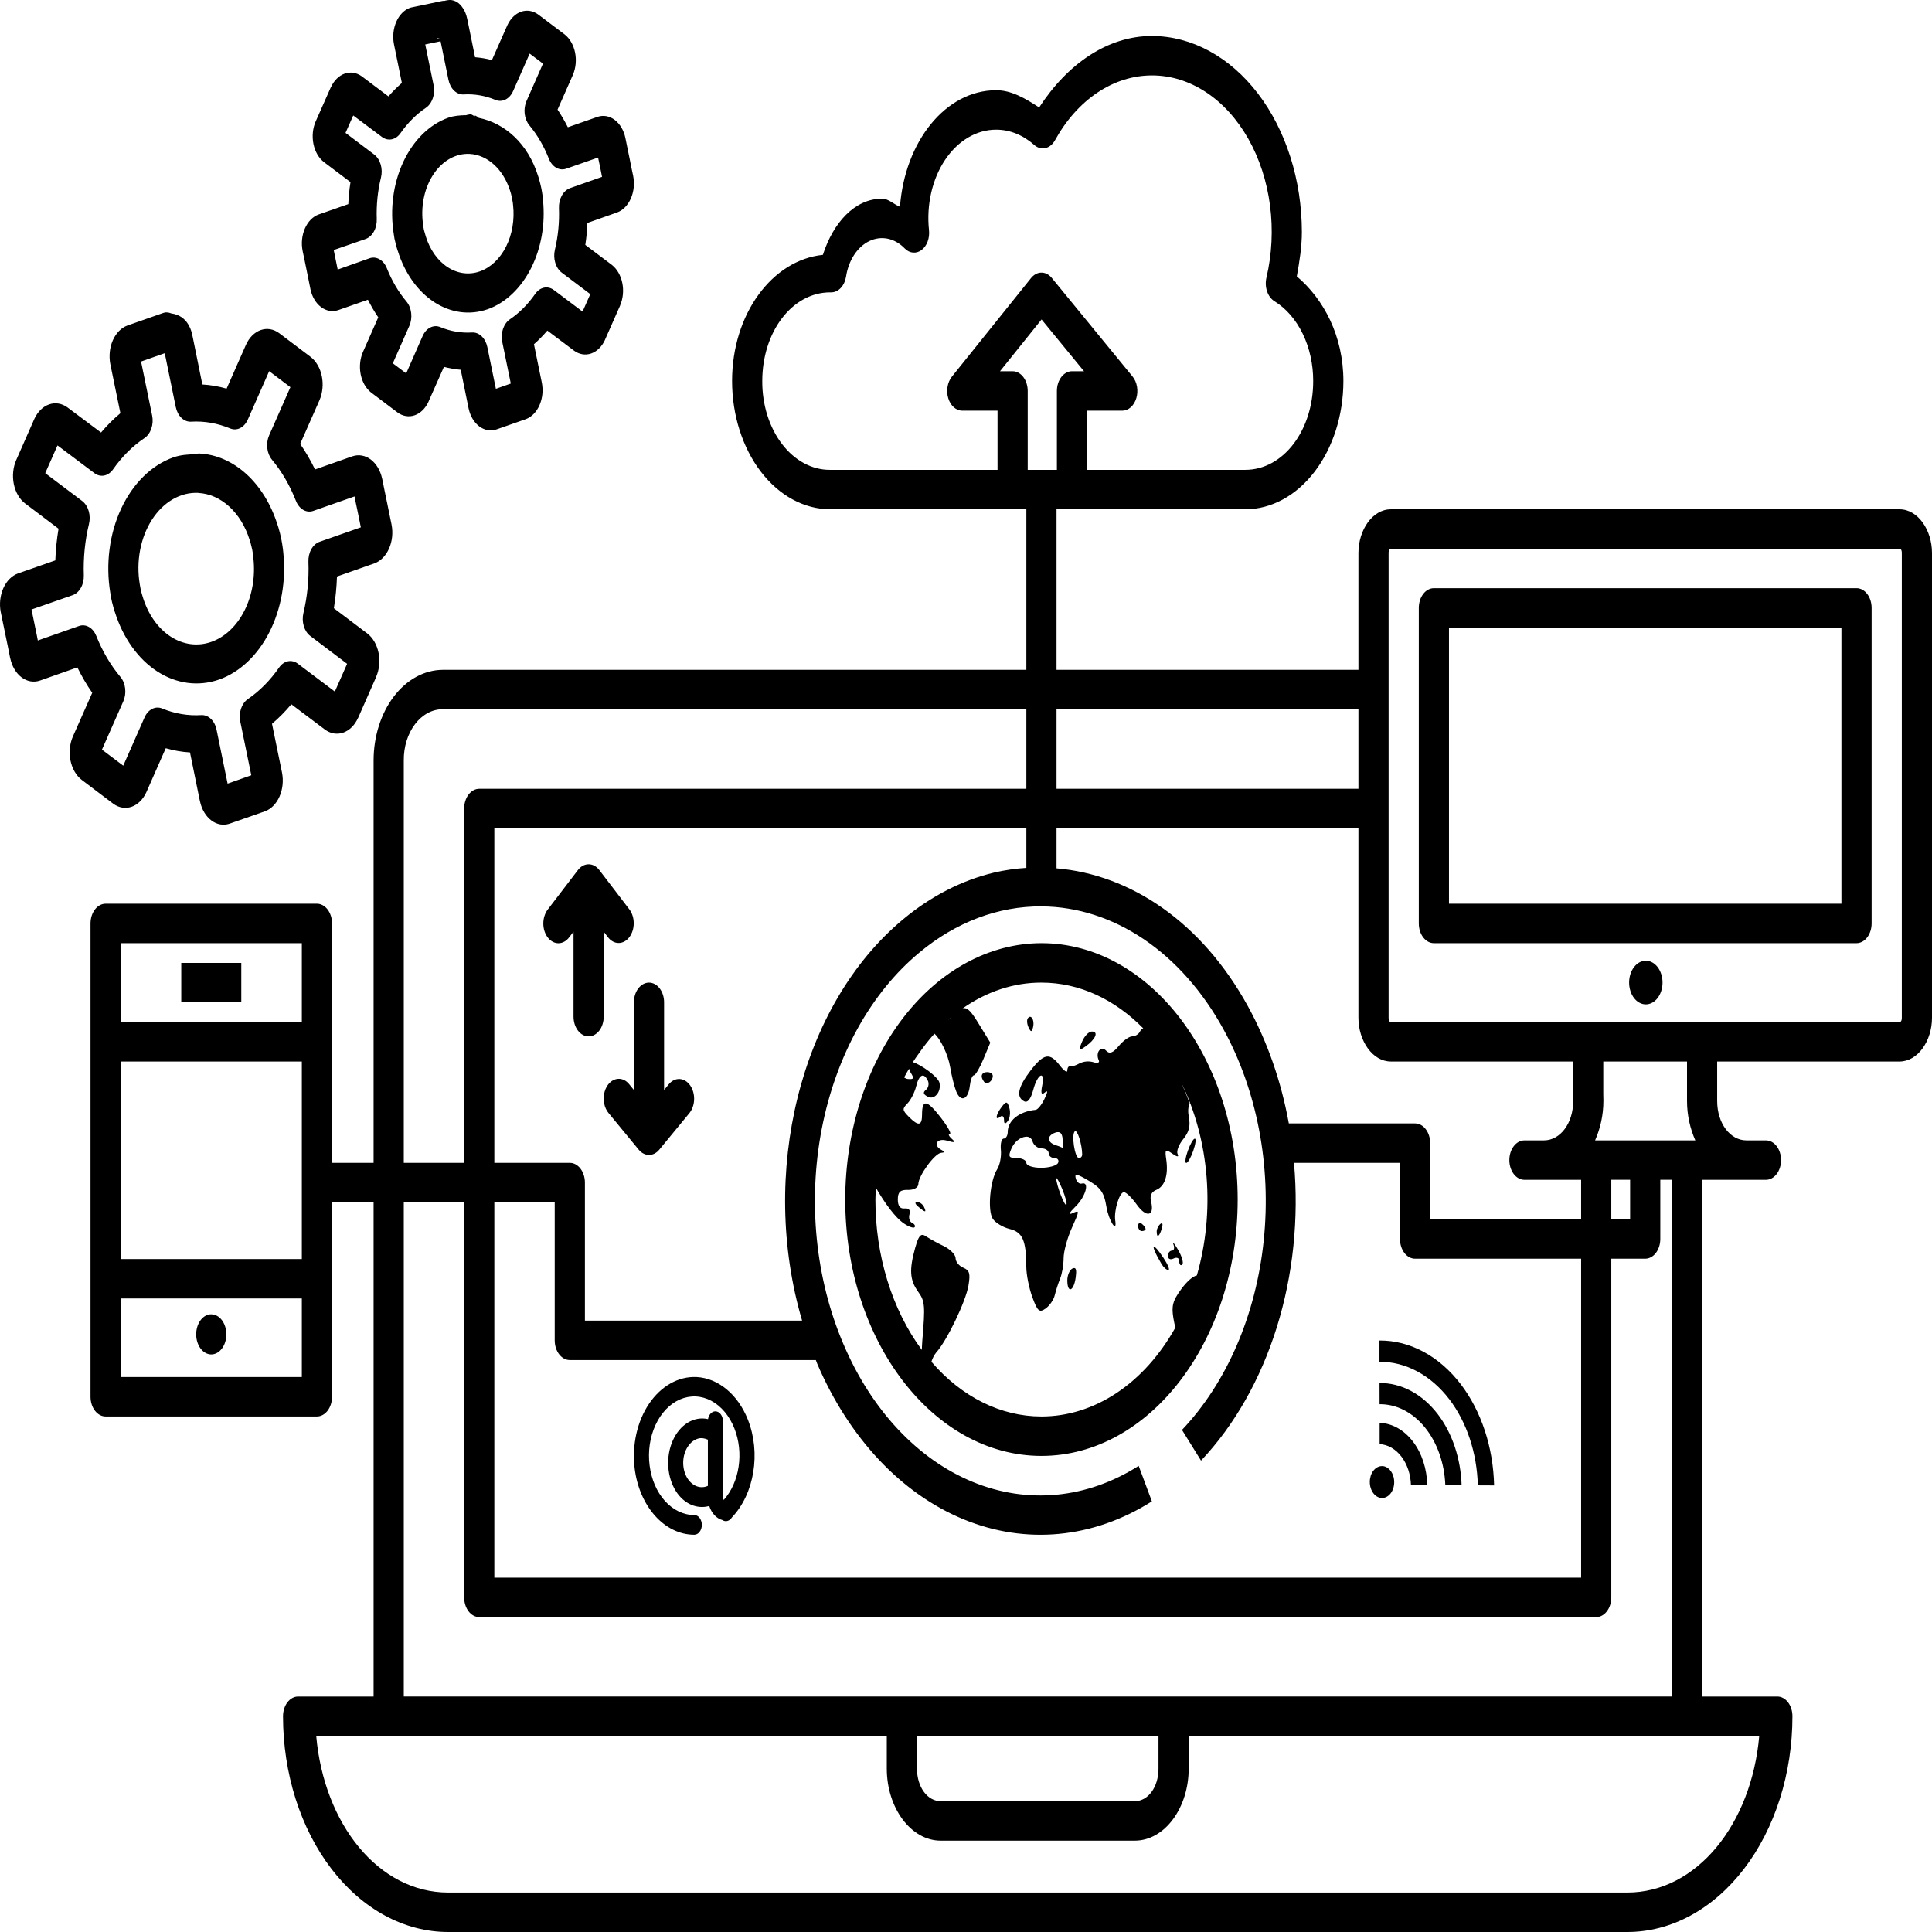 <svg xmlns="http://www.w3.org/2000/svg" width="100" height="100" viewBox="0 0 100 100" fill="none"><path fill-rule="evenodd" clip-rule="evenodd" d="M23.381 0.006C23.279 -0.008 23.195 0.006 23.134 0.014C23.059 0.026 23.048 0.035 23.014 0.043C22.965 0.041 22.916 0.045 22.868 0.055L21.303 0.382C21.276 0.387 21.249 0.394 21.223 0.402C20.924 0.512 20.67 0.769 20.515 1.12C20.359 1.471 20.314 1.887 20.39 2.28L20.801 4.293C20.557 4.503 20.325 4.735 20.106 4.988L18.726 3.95C18.456 3.756 18.138 3.705 17.84 3.81C17.542 3.916 17.286 4.168 17.128 4.514C17.127 4.514 17.126 4.514 17.125 4.514L16.337 6.29C16.185 6.644 16.145 7.062 16.225 7.454C16.305 7.846 16.5 8.181 16.767 8.389L18.142 9.426C18.081 9.804 18.046 10.181 18.028 10.565L16.496 11.1C16.495 11.1 16.494 11.1 16.493 11.1C16.194 11.209 15.94 11.467 15.785 11.818C15.629 12.169 15.585 12.585 15.662 12.978C15.662 12.98 15.662 12.981 15.662 12.982L15.767 13.476L15.968 14.466L16.068 14.961C16.068 14.963 16.068 14.966 16.068 14.969C16.152 15.36 16.349 15.693 16.619 15.895C16.889 16.098 17.208 16.154 17.509 16.051L19.043 15.514C19.207 15.834 19.382 16.139 19.578 16.426L18.784 18.223C18.632 18.576 18.591 18.993 18.671 19.385C18.751 19.777 18.945 20.112 19.212 20.32L20.576 21.349C20.847 21.547 21.166 21.599 21.465 21.495C21.765 21.39 22.022 21.137 22.181 20.789C22.181 20.788 22.181 20.787 22.181 20.785L22.978 18.989C23.265 19.064 23.554 19.115 23.848 19.14L24.256 21.145C24.34 21.535 24.538 21.867 24.807 22.07C25.077 22.272 25.396 22.328 25.697 22.227L27.214 21.696C27.513 21.586 27.767 21.328 27.922 20.978C28.078 20.627 28.123 20.211 28.047 19.817L27.637 17.817C27.883 17.602 28.111 17.368 28.331 17.112L29.711 18.149C29.981 18.349 30.301 18.401 30.601 18.296C30.901 18.192 31.157 17.937 31.316 17.588C31.316 17.587 31.316 17.585 31.316 17.584L32.1 15.808H32.097C32.249 15.455 32.29 15.038 32.21 14.646C32.13 14.254 31.937 13.919 31.67 13.711L30.295 12.676C30.355 12.298 30.389 11.921 30.404 11.539L31.941 10.996C32.24 10.887 32.494 10.629 32.65 10.278C32.806 9.928 32.851 9.511 32.775 9.118C32.775 9.116 32.775 9.115 32.775 9.114L32.67 8.619L32.573 8.129C32.572 8.127 32.571 8.124 32.57 8.121L32.469 7.627L32.369 7.137C32.369 7.136 32.369 7.135 32.369 7.133C32.285 6.742 32.088 6.409 31.818 6.206C31.549 6.002 31.229 5.946 30.928 6.047L29.392 6.586C29.231 6.266 29.053 5.961 28.859 5.673L29.653 3.875C29.804 3.521 29.844 3.104 29.764 2.712C29.683 2.32 29.489 1.985 29.222 1.778L27.861 0.753C27.59 0.554 27.271 0.501 26.971 0.606C26.671 0.711 26.414 0.966 26.256 1.315L25.462 3.109C25.174 3.034 24.882 2.985 24.589 2.962L24.181 0.955L24.198 1.078C24.174 0.892 24.12 0.714 24.04 0.556C23.96 0.399 23.856 0.265 23.734 0.163C23.626 0.08 23.506 0.027 23.381 0.006ZM59.621 1.862C57.335 1.862 55.252 3.303 53.786 5.561C53.083 5.102 52.357 4.669 51.564 4.669C48.933 4.669 46.83 7.343 46.583 10.702C46.266 10.579 45.992 10.283 45.657 10.283C44.241 10.283 43.122 11.531 42.592 13.191C39.978 13.456 37.892 16.243 37.892 19.724C37.894 21.483 38.429 23.169 39.381 24.413C40.333 25.657 41.624 26.357 42.971 26.359H53.124V34.67H22.917C21.967 34.675 21.057 35.171 20.386 36.05C19.716 36.928 19.338 38.118 19.337 39.359V60.189H17.186V47.797C17.186 47.526 17.103 47.267 16.957 47.075C16.81 46.884 16.611 46.776 16.404 46.776H5.466C5.259 46.776 5.061 46.884 4.914 47.075C4.767 47.267 4.685 47.526 4.685 47.797V72.296C4.685 72.567 4.767 72.826 4.914 73.018C5.061 73.209 5.259 73.317 5.466 73.317H16.404C16.611 73.317 16.81 73.209 16.957 73.018C17.103 72.826 17.186 72.567 17.186 72.296V62.231H19.337V87.812H15.431C15.223 87.812 15.025 87.919 14.878 88.111C14.732 88.302 14.649 88.562 14.649 88.833C14.649 90.3 14.871 91.752 15.3 93.108C15.73 94.463 16.36 95.694 17.154 96.731C17.949 97.768 18.892 98.591 19.929 99.152C20.966 99.713 22.078 100.001 23.201 100H84.225C85.347 100.001 86.459 99.713 87.497 99.152C88.534 98.591 89.477 97.768 90.271 96.731C91.066 95.694 91.695 94.463 92.125 93.108C92.555 91.752 92.776 90.3 92.776 88.833C92.776 88.562 92.694 88.302 92.548 88.111C92.401 87.919 92.202 87.812 91.995 87.812H88.089V61.067H91.406C91.613 61.067 91.812 60.96 91.959 60.768C92.105 60.577 92.187 60.317 92.187 60.047C92.187 59.776 92.105 59.516 91.959 59.325C91.812 59.133 91.613 59.026 91.406 59.026H90.397C89.554 59.026 88.881 58.146 88.881 56.984V54.943H98.322C99.264 54.943 100 53.881 100 52.676V28.627C100 27.418 99.264 26.361 98.322 26.361H71.99C71.048 26.361 70.312 27.418 70.312 28.627V34.67H54.686V26.361H64.455C65.802 26.358 67.092 25.659 68.044 24.415C68.996 23.171 69.532 21.485 69.534 19.726C69.534 17.392 68.518 15.483 67.123 14.305C67.259 13.55 67.385 12.784 67.385 12.004C67.381 9.316 66.562 6.738 65.107 4.837C63.651 2.936 61.679 1.866 59.621 1.862ZM22.603 1.95C22.712 2.031 22.695 1.956 22.77 1.98L22.773 1.988L22.601 1.948L22.603 1.95ZM22.804 2.135L23.212 4.13C23.258 4.355 23.361 4.552 23.504 4.69C23.647 4.827 23.822 4.897 24 4.887C24.558 4.855 25.114 4.949 25.645 5.171C25.815 5.242 25.999 5.235 26.166 5.151C26.332 5.067 26.472 4.91 26.561 4.708L27.415 2.774L28.105 3.293L27.253 5.226C27.164 5.427 27.131 5.661 27.157 5.89C27.184 6.119 27.27 6.329 27.4 6.486C27.811 6.98 28.153 7.564 28.408 8.213C28.489 8.42 28.623 8.585 28.786 8.679C28.949 8.774 29.132 8.792 29.305 8.732L30.958 8.154C30.958 8.157 30.958 8.159 30.958 8.162L31.062 8.652L31.159 9.146C31.16 9.149 31.161 9.152 31.162 9.154L29.509 9.736C29.337 9.797 29.185 9.933 29.08 10.121C28.975 10.31 28.922 10.54 28.931 10.773C28.959 11.5 28.887 12.229 28.722 12.923C28.669 13.144 28.675 13.382 28.739 13.598C28.803 13.814 28.922 13.995 29.075 14.111L30.553 15.224L30.153 16.128L28.669 15.012C28.514 14.896 28.334 14.853 28.158 14.889C27.982 14.925 27.821 15.039 27.701 15.212C27.328 15.749 26.883 16.196 26.389 16.53C26.231 16.638 26.107 16.813 26.035 17.025C25.964 17.238 25.95 17.476 25.997 17.7L26.439 19.852L25.667 20.124L25.225 17.966C25.179 17.741 25.075 17.544 24.931 17.406C24.788 17.269 24.612 17.2 24.434 17.21C23.877 17.245 23.32 17.15 22.789 16.931C22.619 16.86 22.436 16.868 22.27 16.952C22.104 17.035 21.965 17.191 21.876 17.392L21.025 19.325L20.332 18.805L21.187 16.869C21.276 16.668 21.31 16.432 21.283 16.202C21.256 15.972 21.169 15.761 21.037 15.604C20.624 15.113 20.281 14.53 20.023 13.883C19.941 13.676 19.807 13.512 19.644 13.419C19.481 13.325 19.298 13.307 19.126 13.368L17.478 13.952V13.948C17.478 13.947 17.478 13.945 17.478 13.944L17.274 12.945C17.274 12.944 17.274 12.943 17.274 12.941L18.922 12.37C19.094 12.31 19.246 12.174 19.351 11.986C19.457 11.798 19.51 11.568 19.501 11.335C19.476 10.608 19.55 9.879 19.72 9.187C19.774 8.965 19.768 8.726 19.703 8.509C19.639 8.292 19.52 8.111 19.365 7.995L17.884 6.878L18.284 5.976L19.764 7.084C19.917 7.201 20.096 7.245 20.272 7.211C20.448 7.176 20.609 7.065 20.729 6.894C21.104 6.357 21.551 5.91 22.047 5.578C22.205 5.471 22.331 5.296 22.403 5.083C22.476 4.87 22.49 4.631 22.443 4.406L22.011 2.301L22.804 2.135ZM59.621 3.903C60.591 3.901 61.547 4.196 62.414 4.765C63.281 5.334 64.033 6.161 64.61 7.18C65.187 8.198 65.572 9.38 65.736 10.629C65.899 11.878 65.836 13.159 65.551 14.371C65.496 14.605 65.508 14.856 65.584 15.08C65.659 15.304 65.794 15.485 65.963 15.589C66.565 15.957 67.073 16.542 67.429 17.275C67.785 18.007 67.973 18.858 67.971 19.726C67.971 22.288 66.416 24.319 64.455 24.319H56.268V21.257H58.09C58.246 21.256 58.4 21.195 58.529 21.079C58.659 20.963 58.758 20.8 58.816 20.609C58.873 20.418 58.885 20.209 58.85 20.01C58.816 19.81 58.736 19.628 58.621 19.489L54.44 14.385C54.363 14.291 54.273 14.219 54.174 14.172C54.076 14.125 53.971 14.104 53.866 14.111C53.679 14.124 53.502 14.224 53.366 14.393L49.269 19.497C49.156 19.637 49.078 19.819 49.045 20.018C49.011 20.217 49.025 20.425 49.082 20.614C49.14 20.804 49.24 20.966 49.369 21.081C49.498 21.195 49.651 21.256 49.807 21.257H51.632V24.319H42.971C42.508 24.323 42.049 24.208 41.621 23.978C41.193 23.749 40.804 23.411 40.477 22.983C40.15 22.556 39.891 22.048 39.716 21.489C39.54 20.929 39.451 20.33 39.455 19.726C39.455 17.163 41.01 15.132 42.971 15.132H43.025C43.205 15.132 43.38 15.051 43.519 14.903C43.658 14.754 43.755 14.548 43.791 14.318C43.855 13.902 43.999 13.514 44.21 13.192C44.421 12.869 44.692 12.623 44.997 12.477C45.302 12.331 45.63 12.289 45.951 12.355C46.271 12.422 46.574 12.595 46.828 12.858C46.951 12.984 47.1 13.059 47.255 13.073C47.411 13.088 47.567 13.041 47.702 12.939C47.837 12.838 47.946 12.685 48.014 12.502C48.082 12.318 48.107 12.112 48.085 11.911C48.016 11.262 48.055 10.601 48.199 9.974C48.343 9.347 48.587 8.767 48.917 8.274C49.247 7.781 49.654 7.387 50.111 7.117C50.568 6.847 51.063 6.709 51.564 6.711C52.268 6.711 52.952 6.988 53.533 7.503C53.701 7.653 53.908 7.711 54.108 7.665C54.309 7.619 54.487 7.473 54.607 7.258C55.18 6.22 55.933 5.374 56.805 4.791C57.677 4.208 58.641 3.904 59.621 3.903ZM24.292 5.921V5.925C24.24 5.929 24.188 5.94 24.137 5.957C24.135 5.959 24.133 5.96 24.131 5.961C23.818 5.967 23.506 5.986 23.204 6.092C22.232 6.437 21.399 7.256 20.874 8.379C20.349 9.503 20.174 10.846 20.384 12.133C20.395 12.204 20.404 12.274 20.415 12.333C20.419 12.352 20.422 12.37 20.426 12.388C20.439 12.449 20.456 12.511 20.473 12.58H20.47C20.503 12.715 20.543 12.85 20.586 12.982L20.589 12.986C20.951 14.141 21.622 15.083 22.477 15.639C23.332 16.195 24.312 16.326 25.236 16.008C25.237 16.008 25.238 16.008 25.239 16.008C26.16 15.68 26.959 14.925 27.486 13.884C28.014 12.843 28.233 11.587 28.105 10.351L28.087 10.175C28.087 10.168 28.087 10.162 28.087 10.155C28.068 10.008 28.043 9.863 28.014 9.72C28.013 9.716 28.012 9.712 28.011 9.708C27.978 9.553 27.939 9.4 27.895 9.25C27.894 9.245 27.893 9.239 27.892 9.234L27.883 9.209C27.883 9.208 27.883 9.207 27.883 9.205L27.851 9.109C27.328 7.433 26.133 6.374 24.781 6.1C24.721 6.046 24.655 6.002 24.586 5.972L24.579 6.012C24.504 6.002 24.447 5.925 24.37 5.921C24.344 5.919 24.318 5.919 24.292 5.921ZM24.308 7.966H24.312C25.237 8.017 26.054 8.762 26.406 9.885C26.409 9.897 26.411 9.908 26.414 9.92C26.421 9.938 26.427 9.956 26.433 9.975L26.442 10C26.487 10.164 26.521 10.334 26.545 10.506L26.555 10.608C26.555 10.615 26.556 10.622 26.558 10.628C26.64 11.375 26.51 12.135 26.193 12.765C25.875 13.395 25.392 13.851 24.835 14.047C24.277 14.242 23.684 14.164 23.168 13.827C22.651 13.49 22.247 12.917 22.032 12.217C22.032 12.211 22.03 12.206 22.029 12.2C22.002 12.118 21.978 12.034 21.956 11.949C21.956 11.948 21.956 11.947 21.956 11.945C21.947 11.911 21.939 11.877 21.931 11.843V11.837L21.915 11.739C21.914 11.725 21.913 11.712 21.912 11.698C21.9 11.623 21.887 11.547 21.879 11.467C21.832 11.021 21.86 10.566 21.961 10.136C22.063 9.705 22.236 9.308 22.468 8.974C22.699 8.64 22.984 8.377 23.302 8.203C23.621 8.029 23.964 7.948 24.309 7.966H24.308ZM8.557 16.173C8.511 16.18 8.466 16.191 8.421 16.208L6.599 16.847C6.28 16.962 6.009 17.236 5.842 17.61C5.676 17.984 5.629 18.428 5.71 18.848L6.232 21.387C5.876 21.683 5.541 22.017 5.229 22.388L3.488 21.085C3.2 20.876 2.861 20.82 2.543 20.931C2.224 21.041 1.951 21.309 1.78 21.677L0.837 23.817C0.674 24.193 0.63 24.638 0.715 25.056C0.8 25.474 1.007 25.831 1.291 26.052L3.03 27.365C2.939 27.904 2.883 28.453 2.863 29.005L0.929 29.682C0.61 29.798 0.338 30.072 0.172 30.446C0.006 30.82 -0.042 31.264 0.038 31.683C0.039 31.684 0.039 31.686 0.04 31.687L0.162 32.281L0.407 33.469L0.526 34.063C0.527 34.065 0.528 34.066 0.529 34.068C0.617 34.486 0.827 34.841 1.114 35.058C1.401 35.275 1.742 35.336 2.063 35.227C2.064 35.227 2.065 35.227 2.066 35.227L4.004 34.545C4.234 35.013 4.488 35.45 4.774 35.858L3.77 38.126C3.607 38.503 3.564 38.949 3.649 39.367C3.735 39.785 3.942 40.143 4.227 40.364L5.863 41.601C6.152 41.813 6.493 41.869 6.813 41.758C7.133 41.646 7.407 41.375 7.576 41.003L8.579 38.728C8.993 38.847 9.41 38.92 9.834 38.945L10.349 41.476C10.35 41.478 10.351 41.479 10.352 41.48C10.442 41.897 10.652 42.251 10.94 42.466C11.226 42.682 11.567 42.741 11.887 42.632L13.709 41.995C14.028 41.88 14.3 41.606 14.466 41.232C14.632 40.858 14.679 40.413 14.598 39.994L14.079 37.463C14.435 37.163 14.767 36.826 15.079 36.452L16.823 37.765C17.111 37.976 17.452 38.031 17.771 37.918C18.09 37.806 18.363 37.535 18.531 37.163C18.532 37.163 18.533 37.163 18.534 37.163L19.475 35.029H19.471C19.635 34.653 19.679 34.207 19.594 33.789C19.509 33.371 19.302 33.013 19.017 32.792L17.281 31.481C17.37 30.938 17.424 30.395 17.442 29.841L19.379 29.16C19.698 29.044 19.97 28.77 20.136 28.396C20.302 28.022 20.35 27.578 20.268 27.159C20.268 27.157 20.268 27.155 20.268 27.153L20.146 26.563L20.026 25.971C20.025 25.967 20.024 25.964 20.023 25.96L19.901 25.37L19.782 24.779C19.781 24.776 19.78 24.774 19.779 24.772C19.69 24.356 19.479 24.002 19.192 23.785C18.906 23.57 18.566 23.509 18.245 23.617C18.244 23.617 18.243 23.617 18.242 23.617L16.306 24.299C16.079 23.83 15.822 23.388 15.537 22.978L16.537 20.714C16.7 20.337 16.743 19.892 16.658 19.473C16.573 19.055 16.366 18.697 16.081 18.476L14.445 17.241C14.156 17.028 13.815 16.972 13.494 17.085C13.174 17.197 12.9 17.47 12.732 17.843L11.729 20.116C11.316 19.997 10.897 19.925 10.474 19.901L9.959 17.363L9.977 17.488C9.937 17.152 9.81 16.844 9.618 16.614C9.478 16.457 9.312 16.346 9.134 16.288C9.009 16.243 8.918 16.233 8.867 16.224C8.864 16.223 8.862 16.222 8.86 16.22H8.857C8.786 16.19 8.713 16.174 8.638 16.171C8.612 16.169 8.585 16.169 8.559 16.171L8.557 16.173ZM53.911 16.535L56.108 19.215H55.486C55.279 19.215 55.081 19.323 54.934 19.514C54.788 19.706 54.705 19.965 54.705 20.236V24.319H53.194V20.236C53.194 19.965 53.112 19.706 52.965 19.514C52.819 19.323 52.62 19.215 52.413 19.215H51.76L53.911 16.535ZM8.527 18.282L9.098 21.069C9.144 21.294 9.247 21.492 9.391 21.63C9.535 21.768 9.71 21.837 9.888 21.826C10.576 21.785 11.26 21.906 11.915 22.177C12.085 22.248 12.268 22.24 12.434 22.156C12.6 22.071 12.739 21.916 12.828 21.714L13.932 19.211L15.031 20.04L13.929 22.537C13.841 22.738 13.808 22.972 13.835 23.201C13.862 23.43 13.948 23.64 14.079 23.797C14.585 24.405 15.004 25.125 15.318 25.926C15.4 26.133 15.534 26.298 15.697 26.392C15.86 26.486 16.043 26.505 16.215 26.444L18.351 25.695L18.39 25.893C18.39 25.896 18.39 25.899 18.39 25.901L18.515 26.495L18.636 27.087C18.636 27.09 18.636 27.092 18.636 27.094L18.678 27.294L16.542 28.043C16.369 28.103 16.218 28.239 16.112 28.428C16.007 28.617 15.955 28.847 15.964 29.08C15.998 29.976 15.91 30.87 15.706 31.728C15.653 31.949 15.659 32.187 15.723 32.403C15.787 32.619 15.906 32.8 16.059 32.916L17.967 34.359L17.332 35.795L15.415 34.351C15.261 34.235 15.081 34.192 14.905 34.228C14.729 34.264 14.568 34.377 14.448 34.549C13.987 35.214 13.439 35.767 12.831 36.183C12.673 36.29 12.549 36.464 12.477 36.676C12.405 36.889 12.391 37.126 12.437 37.35L13.007 40.127L11.781 40.56L11.21 37.773C11.165 37.547 11.062 37.349 10.918 37.211C10.774 37.073 10.598 37.003 10.42 37.014C9.732 37.056 9.048 36.942 8.393 36.671C8.223 36.6 8.04 36.608 7.874 36.692C7.708 36.777 7.569 36.932 7.481 37.134L6.379 39.631L5.277 38.8L6.382 36.301C6.471 36.099 6.505 35.864 6.478 35.634C6.451 35.403 6.364 35.192 6.232 35.035C5.724 34.431 5.301 33.713 4.984 32.916C4.901 32.71 4.768 32.546 4.605 32.453C4.441 32.359 4.259 32.341 4.087 32.402L1.957 33.151L1.918 32.947C1.918 32.945 1.918 32.944 1.918 32.943L1.673 31.75C1.673 31.749 1.673 31.748 1.673 31.746L1.63 31.548L3.76 30.805C3.932 30.745 4.083 30.61 4.188 30.422C4.293 30.235 4.346 30.006 4.338 29.774C4.307 28.876 4.398 27.978 4.605 27.12C4.659 26.899 4.653 26.66 4.589 26.444C4.525 26.228 4.406 26.046 4.252 25.93L2.341 24.491L2.976 23.055L4.887 24.491C5.041 24.606 5.22 24.649 5.395 24.613C5.57 24.578 5.731 24.465 5.851 24.295C6.315 23.633 6.866 23.086 7.477 22.676C7.636 22.569 7.762 22.394 7.834 22.181C7.906 21.968 7.921 21.729 7.874 21.504L7.301 18.713L8.527 18.282ZM10.252 23.474V23.478C10.201 23.482 10.149 23.492 10.099 23.509C10.097 23.51 10.095 23.511 10.093 23.513C9.718 23.519 9.343 23.545 8.979 23.672C8.978 23.672 8.977 23.672 8.976 23.672C7.848 24.071 6.881 25.02 6.272 26.324C5.664 27.627 5.462 29.186 5.707 30.679C5.718 30.76 5.731 30.844 5.748 30.934C5.751 30.948 5.754 30.961 5.757 30.975C5.773 31.056 5.788 31.122 5.802 31.179C5.803 31.183 5.804 31.188 5.806 31.193C5.846 31.356 5.891 31.52 5.943 31.675L5.946 31.679C6.367 33.017 7.146 34.109 8.137 34.752C9.129 35.396 10.265 35.546 11.335 35.176C11.336 35.176 11.337 35.176 11.338 35.176C12.408 34.796 13.335 33.921 13.947 32.714C14.559 31.508 14.814 30.051 14.665 28.617C14.659 28.545 14.652 28.474 14.643 28.402C14.642 28.397 14.641 28.391 14.64 28.386C14.618 28.217 14.59 28.049 14.557 27.884C14.556 27.878 14.555 27.873 14.554 27.867C14.516 27.688 14.471 27.511 14.42 27.337C14.419 27.332 14.419 27.328 14.418 27.324L14.409 27.294C14.408 27.292 14.407 27.291 14.406 27.29C14.39 27.243 14.381 27.204 14.368 27.169L14.365 27.165C14.034 26.11 13.477 25.201 12.762 24.546C12.047 23.892 11.203 23.52 10.331 23.474C10.305 23.472 10.278 23.472 10.252 23.474ZM10.268 25.511V25.515C11.44 25.577 12.479 26.526 12.921 27.947C12.923 27.952 12.925 27.958 12.928 27.963C12.94 28 12.948 28.035 12.956 28.059V28.051L12.965 28.082C12.996 28.194 13.023 28.306 13.048 28.419V28.406C13.075 28.553 13.096 28.701 13.11 28.851C13.112 28.865 13.113 28.879 13.115 28.892C13.221 29.838 13.058 30.802 12.656 31.601C12.254 32.399 11.641 32.977 10.935 33.225C10.228 33.472 9.476 33.372 8.822 32.943C8.169 32.514 7.658 31.785 7.388 30.897C7.387 30.892 7.385 30.887 7.384 30.883C7.351 30.781 7.321 30.679 7.295 30.576L7.291 30.558C7.271 30.466 7.254 30.373 7.24 30.278C7.238 30.265 7.236 30.253 7.234 30.24C7.136 29.658 7.142 29.054 7.251 28.476C7.36 27.898 7.569 27.36 7.862 26.903C8.155 26.447 8.524 26.084 8.941 25.843C9.357 25.601 9.813 25.488 10.268 25.511ZM71.99 28.402H98.322C98.373 28.402 98.438 28.451 98.438 28.627V52.676C98.438 52.85 98.375 52.901 98.322 52.901H88.242C88.191 52.889 88.14 52.884 88.089 52.885C88.043 52.885 87.997 52.89 87.951 52.901H82.345C82.295 52.889 82.244 52.884 82.193 52.885C82.147 52.885 82.101 52.89 82.056 52.901H71.99C71.938 52.901 71.874 52.85 71.874 52.676V28.627C71.874 28.451 71.937 28.402 71.99 28.402ZM74.218 30.444C74.011 30.444 73.812 30.551 73.666 30.743C73.519 30.934 73.437 31.194 73.437 31.465V47.797C73.437 48.068 73.519 48.328 73.666 48.519C73.812 48.71 74.011 48.818 74.218 48.818H96.094C96.301 48.818 96.5 48.71 96.646 48.519C96.793 48.328 96.875 48.068 96.875 47.797V31.465C96.875 31.194 96.793 30.934 96.646 30.743C96.5 30.551 96.301 30.444 96.094 30.444H74.218ZM74.999 32.485H95.312V46.776H74.999V32.485ZM22.917 36.711H53.124V40.827H24.806C24.599 40.827 24.4 40.935 24.253 41.126C24.107 41.318 24.025 41.577 24.025 41.848V60.189H20.9V39.359C20.896 39.011 20.946 38.666 21.046 38.343C21.146 38.021 21.294 37.728 21.482 37.481C21.67 37.234 21.894 37.039 22.14 36.907C22.386 36.775 22.651 36.708 22.917 36.711ZM54.686 36.711H70.312V40.827H54.686V36.711ZM25.587 42.869H53.124V44.921C52.568 44.955 52.015 45.036 51.468 45.161C49.794 45.56 48.196 46.378 46.761 47.571C41.383 52.029 39.289 60.792 41.517 68.356H30.275V61.21C30.275 60.94 30.192 60.68 30.046 60.488C29.899 60.297 29.701 60.189 29.494 60.189H25.587V42.869ZM54.686 42.869H70.312V52.676C70.312 53.881 71.048 54.943 71.99 54.943H81.423V56.629C81.423 56.634 81.423 56.64 81.423 56.645L81.429 56.984C81.429 58.146 80.757 59.026 79.915 59.026H78.906C78.698 59.026 78.5 59.133 78.353 59.325C78.207 59.516 78.124 59.776 78.124 60.047C78.124 60.317 78.207 60.577 78.353 60.768C78.5 60.96 78.698 61.067 78.906 61.067H81.839V63.109H74.026V59.169C74.026 58.898 73.944 58.638 73.797 58.447C73.651 58.255 73.452 58.148 73.245 58.148H66.71C66.314 55.966 65.594 53.906 64.593 52.084C62.199 47.726 58.515 45.268 54.686 44.945V42.869ZM30.454 44.735C30.252 44.739 30.058 44.846 29.914 45.033L28.361 47.066C28.286 47.16 28.227 47.273 28.186 47.398C28.145 47.522 28.123 47.656 28.122 47.792C28.121 47.927 28.141 48.062 28.18 48.187C28.22 48.312 28.278 48.426 28.351 48.522C28.424 48.618 28.512 48.694 28.608 48.745C28.704 48.797 28.807 48.822 28.91 48.821C29.014 48.82 29.116 48.792 29.212 48.738C29.307 48.685 29.393 48.607 29.465 48.51L29.686 48.224V52.621C29.686 52.892 29.768 53.152 29.915 53.343C30.061 53.535 30.26 53.642 30.467 53.642C30.674 53.642 30.873 53.535 31.02 53.343C31.166 53.152 31.248 52.892 31.248 52.621V48.224L31.467 48.51C31.54 48.605 31.626 48.68 31.721 48.731C31.815 48.783 31.917 48.809 32.02 48.809C32.122 48.809 32.224 48.783 32.319 48.732C32.414 48.681 32.5 48.605 32.573 48.511C32.645 48.416 32.703 48.303 32.742 48.179C32.782 48.056 32.802 47.923 32.802 47.789C32.802 47.654 32.782 47.522 32.743 47.398C32.703 47.274 32.646 47.161 32.573 47.066L31.02 45.033C30.946 44.936 30.858 44.86 30.761 44.809C30.663 44.758 30.559 44.732 30.454 44.735ZM53.918 46.915C55.758 46.928 57.571 47.51 59.206 48.615C60.841 49.72 62.252 51.315 63.324 53.271C65.063 56.431 65.81 60.342 65.411 64.199C65.013 68.057 63.499 71.568 61.18 74.013L62.165 75.601C63.896 73.77 65.244 71.397 66.086 68.703C66.927 66.008 67.234 63.08 66.977 60.189H72.463V64.13C72.463 64.4 72.546 64.66 72.692 64.852C72.839 65.043 73.037 65.15 73.245 65.15H81.839V81.659H25.587V62.231H28.712V69.376C28.712 69.647 28.795 69.907 28.941 70.098C29.088 70.29 29.286 70.397 29.494 70.397H42.228C42.253 70.457 42.27 70.52 42.295 70.577C43.942 74.429 46.653 77.313 49.874 78.639C53.095 79.965 56.581 79.633 59.621 77.71L58.938 75.873C56.258 77.575 53.182 77.871 50.34 76.701C47.498 75.53 45.108 72.983 43.66 69.581C42.206 66.183 41.805 62.187 42.537 58.414C43.27 54.641 45.08 51.378 47.597 49.296C49.485 47.724 51.679 46.898 53.918 46.915ZM6.248 48.818H15.623V52.901H6.248V48.818ZM53.905 48.818C51.212 48.822 48.631 50.222 46.727 52.709C44.823 55.197 43.752 58.57 43.749 62.088C43.749 69.405 48.305 75.358 53.905 75.358C59.505 75.358 64.062 69.405 64.062 62.088C64.062 54.771 59.505 48.818 53.905 48.818ZM85.187 49.726C85.073 49.727 84.961 49.756 84.856 49.813C84.751 49.87 84.656 49.954 84.576 50.059C84.495 50.164 84.432 50.289 84.388 50.426C84.345 50.564 84.323 50.711 84.323 50.859C84.324 51.158 84.415 51.445 84.577 51.656C84.739 51.867 84.958 51.986 85.187 51.986C85.416 51.986 85.636 51.868 85.798 51.657C85.96 51.445 86.052 51.159 86.053 50.859C86.053 50.711 86.031 50.563 85.987 50.426C85.944 50.289 85.88 50.164 85.8 50.058C85.719 49.953 85.624 49.87 85.519 49.813C85.414 49.756 85.301 49.726 85.187 49.726ZM9.382 49.839V51.88H12.489V49.839H9.382ZM33.58 50.859C33.477 50.862 33.376 50.89 33.282 50.943C33.187 50.997 33.102 51.074 33.031 51.17C32.959 51.266 32.903 51.38 32.865 51.505C32.828 51.629 32.809 51.763 32.811 51.897V56.417L32.57 56.123C32.495 56.028 32.406 55.954 32.308 55.905C32.21 55.857 32.106 55.834 32.002 55.839C31.846 55.846 31.695 55.913 31.569 56.033C31.443 56.152 31.347 56.318 31.294 56.509C31.241 56.7 31.232 56.908 31.27 57.105C31.307 57.303 31.389 57.481 31.505 57.617L33.061 59.508C33.205 59.683 33.395 59.78 33.592 59.78C33.789 59.78 33.979 59.683 34.123 59.508L35.68 57.617C35.831 57.432 35.921 57.177 35.928 56.906C35.935 56.635 35.86 56.372 35.719 56.174C35.577 55.975 35.382 55.859 35.175 55.849C34.967 55.84 34.766 55.938 34.614 56.123L34.373 56.417V51.895C34.375 51.758 34.355 51.622 34.316 51.496C34.277 51.369 34.218 51.254 34.144 51.158C34.07 51.061 33.982 50.985 33.885 50.934C33.788 50.883 33.684 50.857 33.58 50.859ZM53.905 50.859C55.896 50.859 57.718 51.748 59.172 53.224C59.113 53.26 59.052 53.289 59.005 53.391C58.94 53.53 58.755 53.642 58.599 53.642C58.443 53.642 58.129 53.871 57.904 54.144C57.61 54.5 57.424 54.569 57.254 54.383C56.985 54.093 56.685 54.483 56.871 54.877C56.93 55.004 56.808 55.049 56.597 54.979C56.357 54.909 56.106 54.93 55.874 55.041C55.686 55.149 55.468 55.216 55.389 55.194C55.308 55.171 55.244 55.269 55.244 55.408C55.244 55.547 55.072 55.428 54.86 55.153C54.333 54.465 54.025 54.52 53.332 55.424C52.688 56.266 52.582 56.788 53.011 57.003C53.19 57.092 53.355 56.884 53.483 56.402C53.71 55.553 54.107 55.382 53.941 56.202C53.863 56.59 53.904 56.69 54.072 56.553C54.247 56.41 54.241 56.502 54.055 56.892C53.914 57.184 53.716 57.427 53.61 57.444C52.758 57.525 52.16 57.997 52.16 58.587C52.16 58.777 52.066 58.934 51.952 58.934C51.838 58.934 51.772 59.199 51.805 59.526C51.838 59.855 51.752 60.298 51.618 60.512C51.244 61.098 51.107 62.643 51.383 63.08C51.514 63.285 51.907 63.525 52.258 63.611C52.927 63.774 53.116 64.203 53.121 65.571C53.121 65.967 53.261 66.671 53.433 67.139C53.699 67.87 53.796 67.956 54.119 67.731C54.325 67.584 54.541 67.274 54.594 67.039C54.651 66.806 54.774 66.418 54.872 66.179C54.971 65.939 55.052 65.463 55.052 65.122C55.052 64.781 55.243 64.077 55.477 63.558C55.883 62.66 55.886 62.623 55.526 62.788C55.274 62.905 55.324 62.788 55.679 62.439C56.204 61.919 56.411 61.141 55.991 61.261C55.874 61.296 55.733 61.184 55.685 61.006C55.613 60.751 55.704 60.747 56.143 60.992C56.971 61.453 57.136 61.674 57.271 62.474C57.391 63.193 57.829 63.862 57.725 63.176C57.649 62.662 57.941 61.706 58.174 61.706C58.288 61.706 58.585 61.992 58.837 62.347C59.329 63.041 59.765 62.96 59.582 62.206C59.504 61.888 59.588 61.696 59.854 61.586C60.294 61.402 60.483 60.818 60.363 60.002C60.288 59.497 60.324 59.463 60.677 59.712C60.933 59.891 61.032 59.9 60.952 59.732C60.883 59.587 61.015 59.242 61.241 58.965C61.538 58.603 61.623 58.287 61.538 57.846C61.48 57.541 61.488 57.307 61.58 57.123C61.453 56.762 61.311 56.409 61.157 56.066C61.871 57.53 62.315 59.191 62.452 60.919C62.59 62.646 62.417 64.391 61.949 66.016C61.751 66.057 61.454 66.298 61.141 66.725C60.699 67.327 60.629 67.596 60.735 68.231C60.774 68.462 60.805 68.605 60.841 68.707C60.046 70.136 59.002 71.299 57.797 72.1C56.591 72.901 55.258 73.318 53.905 73.317C51.805 73.318 49.778 72.311 48.21 70.485C48.264 70.309 48.345 70.15 48.449 70.017C48.999 69.421 49.986 67.374 50.127 66.541C50.232 65.916 50.186 65.753 49.858 65.616C49.639 65.526 49.461 65.304 49.461 65.122C49.461 64.94 49.177 64.654 48.833 64.489C48.517 64.338 48.206 64.167 47.902 63.979C47.854 63.942 47.8 63.921 47.744 63.917C47.602 63.919 47.5 64.115 47.371 64.583C47.053 65.73 47.089 66.257 47.527 66.865C47.874 67.347 47.894 67.574 47.738 69.401C47.721 69.599 47.725 69.697 47.713 69.871C46.169 67.782 45.308 64.991 45.311 62.088C45.311 61.882 45.327 61.68 45.336 61.476C45.795 62.278 46.346 63.027 46.782 63.323C47.036 63.497 47.288 63.583 47.341 63.519C47.394 63.454 47.331 63.35 47.206 63.293C47.078 63.231 47.021 63.033 47.075 62.85C47.138 62.637 47.042 62.527 46.822 62.55C46.589 62.576 46.471 62.417 46.471 62.084C46.471 61.698 46.597 61.574 47.002 61.59C47.299 61.596 47.533 61.465 47.533 61.29C47.533 60.863 48.382 59.695 48.711 59.671C48.907 59.654 48.914 59.616 48.738 59.524C48.263 59.273 48.496 58.881 49.025 59.042C49.419 59.16 49.482 59.136 49.266 58.946C49.107 58.803 49.063 58.687 49.163 58.687C49.263 58.685 49.046 58.297 48.68 57.825C47.978 56.921 47.725 56.884 47.725 57.688C47.725 58.276 47.539 58.307 47.038 57.801C46.699 57.458 46.694 57.392 46.975 57.107C47.144 56.933 47.344 56.537 47.421 56.227C47.569 55.614 47.818 55.494 48.027 55.939C48.1 56.092 48.055 56.306 47.927 56.408C47.758 56.545 47.786 56.645 48.03 56.768C48.375 56.941 48.733 56.504 48.625 56.039C48.557 55.737 47.669 55.1 47.25 54.977C47.333 54.843 47.425 54.716 47.516 54.587H47.517C47.783 54.202 48.064 53.836 48.366 53.503C48.666 53.754 49.072 54.571 49.182 55.239C49.253 55.675 49.394 56.243 49.494 56.492C49.728 57.074 50.117 56.917 50.197 56.206C50.232 55.904 50.325 55.655 50.408 55.655C50.489 55.655 50.713 55.275 50.905 54.81L51.257 53.965L50.694 53.048C50.294 52.391 50.094 52.129 49.839 52.191C49.828 52.193 49.814 52.207 49.803 52.211C51.063 51.32 52.473 50.856 53.905 50.859ZM53.327 52.63C53.288 52.623 53.243 52.65 53.2 52.705C53.138 52.787 53.154 52.999 53.236 53.175C53.358 53.432 53.404 53.432 53.469 53.175C53.539 52.901 53.447 52.644 53.327 52.63ZM49.266 52.638C49.205 52.699 49.138 52.74 49.071 52.797C49.133 52.74 49.202 52.691 49.266 52.638ZM56.515 53.391C56.354 53.391 56.126 53.63 56.008 53.918C55.813 54.393 55.83 54.412 56.185 54.163C56.705 53.801 56.88 53.391 56.515 53.391ZM6.248 54.943H15.623V65.167H6.248V54.943ZM82.986 54.943H87.32V56.984C87.32 57.727 87.483 58.419 87.75 59.026H82.562C82.828 58.419 82.992 57.727 82.992 56.984C82.992 56.979 82.992 56.973 82.992 56.968L82.986 56.621V54.943ZM47.053 55.316C47.077 55.384 47.093 55.449 47.133 55.512C47.327 55.818 47.303 55.878 46.983 55.847C46.903 55.839 46.849 55.802 46.797 55.767C46.878 55.612 46.967 55.463 47.053 55.316ZM51.1 55.492C50.799 55.492 50.722 55.716 50.933 55.99C51.077 56.18 51.386 55.969 51.386 55.688C51.386 55.582 51.26 55.492 51.1 55.492ZM52.096 57.072C52.039 57.062 51.968 57.133 51.852 57.286C51.539 57.695 51.489 58.032 51.774 57.801C51.882 57.715 51.968 57.791 51.968 57.964C51.968 58.183 52.03 58.199 52.166 58.021C52.275 57.878 52.311 57.572 52.244 57.348C52.193 57.168 52.15 57.08 52.096 57.072ZM55.635 58.554C55.763 58.452 56.007 59.228 56.014 59.755C56.014 59.857 55.94 59.942 55.846 59.942C55.629 59.942 55.443 58.711 55.635 58.554ZM54.785 58.599C54.918 58.611 54.988 58.734 55.001 58.973C55.016 59.23 55.011 59.422 54.991 59.407C54.869 59.351 54.745 59.304 54.619 59.265C54.182 59.116 54.186 58.775 54.629 58.621C54.679 58.603 54.732 58.595 54.785 58.599ZM53.099 58.834C53.258 58.826 53.393 58.903 53.444 59.081C53.502 59.279 53.713 59.44 53.913 59.44C54.116 59.44 54.28 59.553 54.28 59.691C54.28 59.83 54.418 59.942 54.583 59.942C54.747 59.942 54.829 60.055 54.763 60.194C54.697 60.332 54.302 60.445 53.883 60.445C53.466 60.445 53.124 60.332 53.124 60.194C53.124 60.055 52.905 59.942 52.635 59.942C52.218 59.942 52.174 59.875 52.34 59.473C52.417 59.294 52.526 59.142 52.658 59.03C52.791 58.919 52.942 58.851 53.099 58.834ZM61.843 58.936C61.765 58.938 61.602 59.222 61.48 59.569C61.357 59.912 61.321 60.194 61.401 60.194C61.479 60.194 61.643 59.91 61.763 59.563C61.885 59.216 61.919 58.936 61.843 58.936ZM54.683 60.984C54.715 60.973 54.838 61.2 54.98 61.541C55.143 61.935 55.239 62.303 55.196 62.358C55.111 62.47 54.661 61.298 54.674 60.998C54.674 60.988 54.68 60.986 54.683 60.984ZM83.401 61.065H84.375V63.107H83.401V61.065ZM85.937 61.065H86.526V87.81H20.9V62.231H24.025V82.679C24.025 82.95 24.107 83.21 24.253 83.401C24.4 83.593 24.599 83.7 24.806 83.7H82.62C82.827 83.7 83.026 83.593 83.172 83.401C83.319 83.21 83.401 82.95 83.401 82.679V65.15H85.156C85.363 65.15 85.562 65.043 85.708 64.852C85.855 64.66 85.937 64.4 85.937 64.13V61.065ZM47.472 62.215C47.335 62.217 47.36 62.317 47.533 62.462C47.903 62.774 47.971 62.774 47.822 62.462C47.782 62.389 47.729 62.329 47.669 62.287C47.608 62.244 47.541 62.218 47.472 62.215ZM59.026 63.303C58.957 63.286 58.907 63.344 58.907 63.456C58.907 63.601 58.996 63.721 59.102 63.721C59.208 63.721 59.294 63.672 59.294 63.611C59.294 63.55 59.208 63.427 59.102 63.344C59.079 63.324 59.053 63.31 59.026 63.303ZM60.127 63.315C60.105 63.32 60.083 63.331 60.065 63.348C59.958 63.431 59.871 63.607 59.871 63.738C59.871 64.101 60.008 64.019 60.136 63.583C60.187 63.415 60.18 63.317 60.127 63.317V63.315ZM60.713 64.332C60.713 64.344 60.722 64.373 60.738 64.415C60.805 64.589 60.769 64.732 60.655 64.732C60.6 64.734 60.548 64.764 60.51 64.816C60.472 64.868 60.451 64.938 60.452 65.01C60.452 65.163 60.582 65.222 60.741 65.142C60.901 65.063 61.029 65.108 61.029 65.242C61.029 65.377 61.072 65.485 61.126 65.485C61.313 65.485 61.218 65.073 60.918 64.591C60.793 64.389 60.716 64.293 60.715 64.332H60.713ZM59.729 64.524C59.66 64.534 59.783 64.854 60.119 65.422C60.221 65.594 60.38 65.736 60.472 65.736C60.566 65.736 60.452 65.457 60.222 65.11C59.951 64.701 59.78 64.518 59.729 64.524ZM55.618 65.636C55.579 65.63 55.539 65.638 55.504 65.661C55.363 65.732 55.244 66.008 55.244 66.271C55.244 66.955 55.571 66.857 55.675 66.139C55.722 65.812 55.707 65.655 55.618 65.636ZM6.248 67.208H15.623V71.275H6.248V67.208ZM10.881 68.029C10.683 68.047 10.498 68.165 10.363 68.359C10.228 68.552 10.154 68.806 10.154 69.07C10.155 69.345 10.238 69.609 10.384 69.802C10.531 69.996 10.729 70.105 10.935 70.105C11.142 70.105 11.34 69.996 11.486 69.802C11.633 69.609 11.715 69.345 11.717 69.07C11.717 68.794 11.634 68.529 11.488 68.334C11.341 68.139 11.143 68.029 10.935 68.029C10.917 68.028 10.899 68.028 10.881 68.029ZM71.401 69.385V70.485C72.071 70.481 72.736 70.65 73.356 70.983C73.977 71.316 74.54 71.806 75.015 72.425C75.921 73.613 76.449 75.207 76.492 76.881L77.335 76.885C77.291 74.915 76.673 73.041 75.607 71.645C75.055 70.924 74.399 70.353 73.677 69.965C72.955 69.577 72.181 69.38 71.401 69.385ZM36.052 71.275C35.59 71.254 35.13 71.367 34.706 71.606C34.282 71.845 33.903 72.203 33.597 72.655C33.291 73.107 33.065 73.642 32.936 74.222C32.807 74.802 32.778 75.411 32.85 76.007C33.095 77.982 34.405 79.437 35.936 79.437C36.039 79.437 36.139 79.384 36.212 79.288C36.285 79.192 36.327 79.062 36.327 78.927C36.327 78.792 36.285 78.662 36.212 78.566C36.139 78.47 36.039 78.417 35.936 78.417C35.379 78.418 34.84 78.159 34.416 77.688C33.992 77.216 33.711 76.562 33.623 75.844C33.531 75.124 33.639 74.385 33.927 73.76C34.215 73.135 34.665 72.665 35.195 72.435C35.725 72.206 36.301 72.231 36.818 72.507C37.335 72.784 37.759 73.292 38.014 73.941C38.254 74.548 38.331 75.243 38.23 75.913C38.13 76.584 37.86 77.19 37.462 77.635C37.435 77.599 37.42 77.55 37.419 77.5V77.284C37.419 77.274 37.419 77.264 37.419 77.255C37.419 77.247 37.419 77.24 37.419 77.232C37.419 77.228 37.419 77.224 37.419 77.22V76.618C37.419 76.6 37.419 76.582 37.419 76.565V74.215C37.419 74.198 37.419 74.181 37.419 74.164V73.57C37.42 73.501 37.41 73.433 37.39 73.37C37.371 73.307 37.341 73.249 37.304 73.201C37.267 73.152 37.223 73.114 37.175 73.088C37.126 73.063 37.074 73.05 37.022 73.051C36.934 73.053 36.849 73.094 36.781 73.167C36.713 73.24 36.666 73.341 36.647 73.454C36.292 73.373 35.926 73.436 35.599 73.636C35.273 73.835 35.001 74.161 34.82 74.569C34.64 74.977 34.559 75.447 34.59 75.917C34.621 76.386 34.761 76.832 34.992 77.194C35.42 77.857 36.086 78.123 36.711 77.949C36.77 78.134 36.863 78.298 36.982 78.425C37.1 78.552 37.242 78.639 37.392 78.678C37.444 78.713 37.502 78.732 37.56 78.734C37.618 78.736 37.676 78.721 37.73 78.69C37.739 78.685 37.749 78.68 37.758 78.674C37.761 78.671 37.764 78.668 37.767 78.666C37.768 78.664 37.769 78.663 37.77 78.662C37.778 78.656 37.785 78.651 37.792 78.645C37.828 78.616 37.859 78.579 37.886 78.537C39.042 77.324 39.397 75.201 38.706 73.47C38.451 72.831 38.071 72.292 37.605 71.907C37.138 71.522 36.603 71.303 36.052 71.275ZM71.404 71.585L71.407 72.682C72.279 72.672 73.119 73.103 73.754 73.884C74.388 74.665 74.766 75.736 74.81 76.873L75.653 76.877C75.608 75.492 75.168 74.178 74.418 73.196C74.022 72.681 73.552 72.273 73.034 71.996C72.517 71.72 71.963 71.58 71.404 71.585ZM71.41 73.647V74.748C71.835 74.77 72.238 75.001 72.538 75.394C72.839 75.787 73.014 76.314 73.031 76.869L73.874 76.873C73.859 76.025 73.594 75.217 73.136 74.617C72.677 74.016 72.059 73.669 71.41 73.647ZM36.17 74.452C36.327 74.417 36.483 74.452 36.639 74.517V76.581C36.639 76.593 36.639 76.606 36.639 76.618V76.908C36.456 76.99 36.258 76.998 36.072 76.932C35.885 76.865 35.718 76.727 35.592 76.534C35.443 76.305 35.362 76.013 35.362 75.713C35.362 75.412 35.443 75.12 35.592 74.891C35.739 74.66 35.944 74.504 36.17 74.452ZM71.538 75.885C71.454 75.883 71.371 75.904 71.293 75.945C71.215 75.986 71.145 76.047 71.085 76.124C71.027 76.2 70.98 76.291 70.948 76.391C70.917 76.491 70.9 76.599 70.901 76.707C70.901 76.816 70.917 76.923 70.949 77.023C70.981 77.124 71.028 77.215 71.087 77.292C71.145 77.369 71.215 77.43 71.292 77.472C71.369 77.514 71.451 77.536 71.534 77.536C71.617 77.536 71.699 77.515 71.776 77.474C71.852 77.433 71.922 77.372 71.981 77.296C72.039 77.219 72.085 77.128 72.117 77.028C72.149 76.928 72.165 76.821 72.164 76.712C72.164 76.604 72.147 76.496 72.115 76.396C72.083 76.296 72.036 76.205 71.977 76.128C71.861 75.975 71.704 75.887 71.54 75.883L71.538 75.885ZM16.368 89.851H45.9V91.542C45.9 93.575 47.147 95.272 48.693 95.272H58.736C60.283 95.272 61.526 93.575 61.526 91.542V89.851H91.058C90.658 94.414 87.832 97.958 84.225 97.958H23.201C19.592 97.958 16.768 94.412 16.368 89.851ZM47.463 89.851H59.963V91.542C59.963 92.514 59.416 93.23 58.736 93.23H48.693C48.013 93.23 47.463 92.514 47.463 91.542V89.851Z" fill="black"></path></svg>